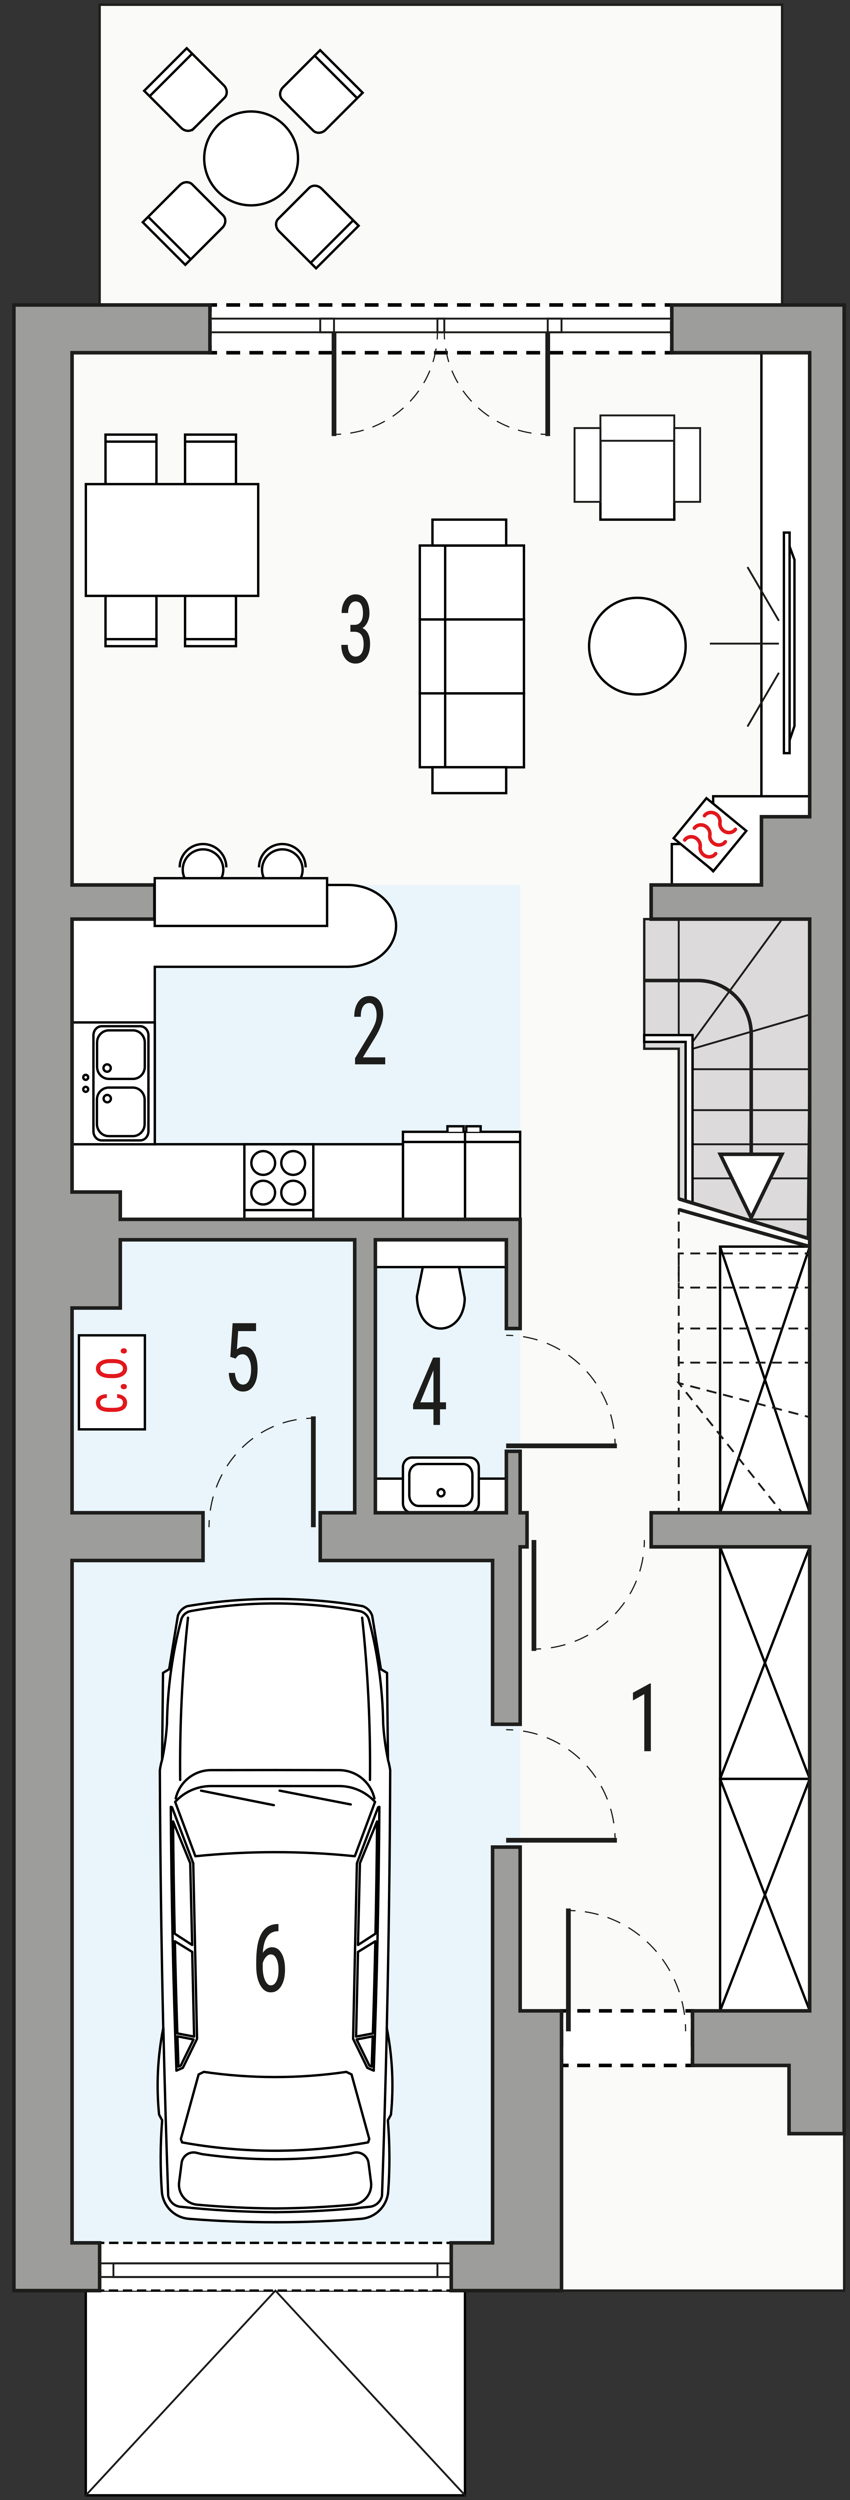 <?xml version="1.0" encoding="UTF-8"?><svg id="a" xmlns="http://www.w3.org/2000/svg" viewBox="0 0 179.41 527.25"><rect x="0" y="0" width="179.41" height="527.25" fill="#333333" stroke="none"/><rect x="18.12" y="480.21" width="80.03" height="46.05" transform="translate(116.26 1006.47) rotate(-180)" fill="#fff" stroke="#000" stroke-linecap="square" stroke-miterlimit="10" stroke-width=".5"/><polygon points="165.08 64.32 165.08 1 21.03 1 21.03 64.32 2.93 64.32 2.93 483.09 118.52 483.09 178.18 483.09 178.18 64.32 165.08 64.32" fill="#fafaf8" stroke="#1d1d1c" stroke-linecap="square" stroke-miterlimit="10" stroke-width=".5"/><rect x="15.21" y="186.64" width="94.58" height="296.45" transform="translate(125 669.73) rotate(-180)" fill="#e9f5fb"/><g><rect x="21.03" y="473.02" width="74.21" height="10.07" fill="#fff"/><g><polyline points="95.24 482.09 95.24 483.09 94.24 483.09" fill="none" stroke="#000" stroke-miterlimit="10" stroke-width=".5"/><line x1="93.25" y1="483.09" x2="22.52" y2="483.09" fill="none" stroke="#000" stroke-dasharray="0 0 1.98 .99" stroke-miterlimit="10" stroke-width=".5"/><polyline points="22.03 483.09 21.03 483.09 21.03 482.09" fill="none" stroke="#000" stroke-miterlimit="10" stroke-width=".5"/><line x1="21.03" y1="480.94" x2="21.03" y2="474.59" fill="none" stroke="#000" stroke-dasharray="0 0 2.31 1.15" stroke-miterlimit="10" stroke-width=".5"/><polyline points="21.03 474.02 21.03 473.02 22.03 473.02" fill="none" stroke="#000" stroke-miterlimit="10" stroke-width=".5"/><line x1="23.02" y1="473.02" x2="93.74" y2="473.02" fill="none" stroke="#000" stroke-dasharray="0 0 1.98 .99" stroke-miterlimit="10" stroke-width=".5"/><polyline points="94.24 473.02 95.24 473.02 95.24 474.02" fill="none" stroke="#000" stroke-miterlimit="10" stroke-width=".5"/><line x1="95.24" y1="475.17" x2="95.24" y2="481.51" fill="none" stroke="#000" stroke-dasharray="0 0 2.31 1.15" stroke-miterlimit="10" stroke-width=".5"/></g></g><g><rect x="44.31" y="64.32" width="97.49" height="10.07" fill="#fff"/><g><polyline points="141.8 72.89 141.8 74.39 140.3 74.39" fill="none" stroke="#000" stroke-miterlimit="10" stroke-width=".75"/><line x1="138.35" y1="74.39" x2="46.78" y2="74.39" fill="none" stroke="#000" stroke-dasharray="0 0 2.92 1.95" stroke-miterlimit="10" stroke-width=".75"/><polyline points="45.81 74.39 44.31 74.39 44.31 72.89" fill="none" stroke="#000" stroke-miterlimit="10" stroke-width=".75"/><line x1="44.31" y1="70.87" x2="44.31" y2="66.83" fill="none" stroke="#000" stroke-dasharray="0 0 3.03 2.02" stroke-miterlimit="10" stroke-width=".75"/><polyline points="44.31 65.82 44.31 64.32 45.81 64.32" fill="none" stroke="#000" stroke-miterlimit="10" stroke-width=".75"/><line x1="47.76" y1="64.32" x2="139.33" y2="64.32" fill="none" stroke="#000" stroke-dasharray="0 0 2.92 1.95" stroke-miterlimit="10" stroke-width=".75"/><polyline points="140.3 64.32 141.8 64.32 141.8 65.82" fill="none" stroke="#000" stroke-miterlimit="10" stroke-width=".75"/><line x1="141.8" y1="67.84" x2="141.8" y2="71.88" fill="none" stroke="#000" stroke-dasharray="0 0 3.03 2.02" stroke-miterlimit="10" stroke-width=".75"/></g></g><g><rect x="118.52" y="424.09" width="27.65" height="11.51" fill="#fff"/><g><polyline points="146.17 434.1 146.17 435.6 144.67 435.6" fill="none" stroke="#000" stroke-miterlimit="10" stroke-width=".75"/><line x1="142.84" y1="435.6" x2="120.93" y2="435.6" fill="none" stroke="#000" stroke-dasharray="0 0 2.74 1.83" stroke-miterlimit="10" stroke-width=".75"/><polyline points="120.02 435.6 118.52 435.6 118.52 434.1" fill="none" stroke="#000" stroke-miterlimit="10" stroke-width=".75"/><line x1="118.52" y1="431.67" x2="118.52" y2="426.8" fill="none" stroke="#000" stroke-dasharray="0 0 3.65 2.43" stroke-miterlimit="10" stroke-width=".75"/><polyline points="118.52 425.59 118.52 424.09 120.02 424.09" fill="none" stroke="#000" stroke-miterlimit="10" stroke-width=".75"/><line x1="121.85" y1="424.09" x2="143.75" y2="424.09" fill="none" stroke="#000" stroke-dasharray="0 0 2.74 1.83" stroke-miterlimit="10" stroke-width=".75"/><polyline points="144.67 424.09 146.17 424.09 146.17 425.59" fill="none" stroke="#000" stroke-miterlimit="10" stroke-width=".75"/><line x1="146.17" y1="428.02" x2="146.17" y2="432.88" fill="none" stroke="#000" stroke-dasharray="0 0 3.65 2.43" stroke-miterlimit="10" stroke-width=".75"/></g></g><g><rect x="98.15" y="238.7" width="11.64" height="18.46" fill="#fff" stroke="#000" stroke-miterlimit="22.93" stroke-width=".5"/><line x1="98.15" y1="240.84" x2="109.79" y2="240.84" fill="#fff" stroke="#000" stroke-miterlimit="22.93" stroke-width=".5"/><polyline points="98.42 238.7 98.42 237.53 101.45 237.53 101.45 238.7" fill="#fff" fill-rule="evenodd" stroke="#000" stroke-miterlimit="22.93" stroke-width=".5"/></g><g><path d="M64.51,182.93c0-2.72-2.2-4.92-4.92-4.92s-4.92,2.2-4.92,4.92" fill="#fff" fill-rule="evenodd" stroke="#000" stroke-miterlimit="22.93" stroke-width=".5"/><path d="M55.31,183.41c0,2.36,1.92,4.28,4.28,4.28s4.28-1.92,4.28-4.28c0-2.36-1.92-4.28-4.28-4.28s-4.28,1.92-4.28,4.28Z" fill="#fff" fill-rule="evenodd" stroke="#000" stroke-miterlimit="22.93" stroke-width=".5"/></g><g><path d="M47.77,182.93c0-2.72-2.2-4.92-4.92-4.92s-4.92,2.2-4.92,4.92" fill="#fff" fill-rule="evenodd" stroke="#000" stroke-miterlimit="22.93" stroke-width=".5"/><path d="M38.57,183.41c0,2.36,1.92,4.28,4.28,4.28s4.28-1.92,4.28-4.28-1.92-4.28-4.28-4.28-4.28,1.92-4.28,4.28Z" fill="#fff" fill-rule="evenodd" stroke="#000" stroke-miterlimit="22.93" stroke-width=".5"/></g><g><rect x="151.99" y="375.16" width="18.93" height="48.93" fill="#fff" stroke="#000" stroke-miterlimit="22.93" stroke-width=".5"/><line x1="170.92" y1="375.16" x2="151.99" y2="424.09" fill="#fff" stroke="#000" stroke-miterlimit="22.93" stroke-width=".5"/><line x1="151.99" y1="375.16" x2="170.92" y2="424.09" fill="#fff" stroke="#000" stroke-miterlimit="22.93" stroke-width=".5"/></g><g><rect x="151.99" y="326.23" width="18.93" height="48.93" fill="#fff" stroke="#000" stroke-miterlimit="22.93" stroke-width=".5"/><line x1="170.92" y1="326.23" x2="151.99" y2="375.16" fill="#fff" stroke="#000" stroke-miterlimit="22.93" stroke-width=".5"/><line x1="151.99" y1="326.23" x2="170.92" y2="375.16" fill="#fff" stroke="#000" stroke-miterlimit="22.93" stroke-width=".5"/></g><g><rect x="151.99" y="262.91" width="18.93" height="56.12" fill="#fff" stroke="#000" stroke-miterlimit="22.93" stroke-width=".5"/><line x1="170.92" y1="262.91" x2="151.99" y2="319.04" fill="#fff" stroke="#000" stroke-miterlimit="22.93" stroke-width=".5"/><line x1="151.99" y1="262.91" x2="170.92" y2="319.04" fill="#fff" stroke="#000" stroke-miterlimit="22.93" stroke-width=".5"/></g><rect x="160.72" y="74.39" width="10.19" height="97.86" transform="translate(331.62 246.65) rotate(-180)" fill="#fff" stroke="#000" stroke-miterlimit="22.93" stroke-width=".5"/><polygon points="170.9 167.93 150.53 167.93 150.53 170.81 156.35 176.57 150.53 183.76 144.71 178.01 141.8 178.01 141.8 186.64 170.9 186.64 170.9 167.93" fill="#fff" fill-rule="evenodd" stroke="#000" stroke-miterlimit="22.93" stroke-width=".5"/><g><rect x="91.76" y="146.23" width="18.83" height="15.59" fill="#fff" stroke="#000" stroke-miterlimit="10" stroke-width=".5"/><rect x="91.76" y="130.64" width="18.83" height="15.59" fill="#fff" stroke="#000" stroke-miterlimit="10" stroke-width=".5"/><rect x="91.76" y="115.05" width="18.83" height="15.59" fill="#fff" stroke="#000" stroke-miterlimit="10" stroke-width=".5"/><rect x="88.61" y="146.22" width="5.35" height="15.59" fill="#fff" stroke="#000" stroke-miterlimit="10" stroke-width=".5"/><rect x="88.61" y="130.64" width="5.35" height="15.59" fill="#fff" stroke="#000" stroke-miterlimit="10" stroke-width=".5"/><rect x="88.61" y="115.05" width="5.35" height="15.59" fill="#fff" stroke="#000" stroke-miterlimit="10" stroke-width=".5"/><rect x="91.28" y="161.81" width="15.56" height="5.46" fill="#fff" stroke="#000" stroke-miterlimit="10" stroke-width=".5"/><rect x="91.28" y="109.59" width="15.56" height="5.46" fill="#fff" stroke="#000" stroke-miterlimit="10" stroke-width=".5"/></g><rect x="79.23" y="261.47" width="27.65" height="5.76" transform="translate(186.11 528.7) rotate(-180)" fill="#fff" stroke="#000" stroke-miterlimit="22.93" stroke-width=".5"/><rect x="79.23" y="311.84" width="27.65" height="7.2" transform="translate(186.11 630.88) rotate(-180)" fill="#fff" stroke="#000" stroke-miterlimit="22.93" stroke-width=".5"/><g><rect x="16.66" y="281.62" width="13.92" height="19.83" fill="#fff" stroke="#000" stroke-miterlimit="10" stroke-width=".5"/><g><path d="M25.95,295.79c0-.28-.11-.51-.32-.68s-.52-.26-.91-.28v-.8c.61,.02,1.11,.2,1.51,.53,.4,.33,.6,.74,.6,1.23,0,.64-.25,1.13-.74,1.47s-1.23,.51-2.21,.51h-.7c-.96,0-1.68-.17-2.18-.5s-.75-.83-.75-1.47c0-.53,.21-.95,.62-1.27,.41-.31,.97-.48,1.68-.5v.8c-.47,.02-.82,.11-1.05,.28s-.35,.39-.35,.68c0,.38,.15,.66,.45,.84s.8,.28,1.49,.28h.81c.75,0,1.27-.09,1.58-.27,.31-.18,.46-.47,.46-.86Z" fill="#e2171c"/><path d="M26.14,292.99c-.19,0-.34-.05-.47-.14s-.19-.23-.19-.41,.06-.32,.19-.42c.12-.09,.28-.14,.47-.14s.33,.05,.45,.14c.12,.09,.18,.23,.18,.42s-.06,.32-.18,.41-.27,.14-.45,.14Z" fill="#e2171c"/><path d="M23.25,290.64c-.92,0-1.65-.18-2.19-.55-.54-.37-.81-.85-.81-1.45s.26-1.09,.79-1.45,1.24-.55,2.14-.56h.67c.92,0,1.64,.18,2.18,.55s.8,.85,.8,1.46-.26,1.09-.78,1.45c-.52,.36-1.22,.55-2.11,.56h-.69Zm.6-.85c.65,0,1.17-.1,1.54-.31s.56-.49,.56-.85c0-.75-.66-1.14-1.98-1.16h-.71c-.65,0-1.16,.11-1.54,.32s-.57,.5-.57,.85,.19,.63,.57,.84,.89,.31,1.53,.31h.6Z" fill="#e2171c"/><path d="M26.14,285.46c-.19,0-.34-.05-.47-.14s-.19-.23-.19-.41,.06-.32,.19-.42c.12-.09,.28-.14,.47-.14s.33,.05,.45,.14c.12,.09,.18,.23,.18,.42s-.06,.32-.18,.41-.27,.14-.45,.14Z" fill="#e2171c"/></g></g><g><rect x="85.05" y="238.7" width="13.1" height="18.46" fill="#fff" stroke="#000" stroke-miterlimit="22.93" stroke-width=".5"/><line x1="98.15" y1="240.84" x2="85.05" y2="240.84" fill="#fff" stroke="#000" stroke-miterlimit="22.93" stroke-width=".5"/><polyline points="97.85 238.7 97.85 237.53 94.44 237.53 94.44 238.7" fill="#fff" fill-rule="evenodd" stroke="#000" stroke-miterlimit="22.93" stroke-width=".5"/></g><path d="M88.01,273.36l1.23-6.13h7.64l1.21,6.53c-.1,8.31-9.94,8.95-10.09-.39Z" fill="#fff" fill-rule="evenodd" stroke="#000" stroke-miterlimit="22.93" stroke-width=".5"/><g><path d="M101.06,309.4c0-1.1-.84-2-1.89-2h-12.23c-1.04,0-1.89,.9-1.89,2v7.64c0,1.1,.84,2,1.89,2h12.23c1.04,0,1.89-.9,1.89-2v-7.64Z" fill="#fff" fill-rule="evenodd" stroke="#000" stroke-miterlimit="22.93" stroke-width=".5"/><path d="M99.71,311c0-1.24-.88-2.24-1.96-2.24h-9.4c-1.08,0-1.96,1-1.96,2.24v4.36c0,1.24,.88,2.24,1.96,2.24h9.4c1.08,0,1.96-1,1.96-2.24v-4.36Z" fill="#fff" fill-rule="evenodd" stroke="#000" stroke-miterlimit="22.93" stroke-width=".5"/><path d="M93.82,314.82c0-.43-.33-.77-.73-.77s-.73,.35-.73,.77c0,.43,.33,.77,.73,.77s.73-.35,.73-.77Z" fill="#fff" fill-rule="evenodd" stroke="#000" stroke-miterlimit="22.93" stroke-width=".5"/></g><g><g><path d="M48.32,124.49h-7.77c-.82,0-1.49,.8-1.49,1.77v10.02h10.75v-10.02c0-.97-.67-1.77-1.49-1.77Z" fill="#fff" fill-rule="evenodd" stroke="#000" stroke-miterlimit="22.93" stroke-width=".5"/><line x1="49.95" y1="134.8" x2="39.2" y2="134.8" fill="#fff" stroke="#000" stroke-miterlimit="22.93" stroke-width=".5"/></g><g><path d="M48.32,103.45h-7.77c-.82,0-1.49-.8-1.49-1.77v-10.02h10.75v10.02c0,.97-.67,1.77-1.49,1.77Z" fill="#fff" fill-rule="evenodd" stroke="#000" stroke-miterlimit="22.93" stroke-width=".5"/><line x1="49.95" y1="93.14" x2="39.2" y2="93.14" fill="#fff" stroke="#000" stroke-miterlimit="22.93" stroke-width=".5"/></g><g><path d="M31.53,124.49h-7.77c-.82,0-1.49,.79-1.49,1.77v10.02h10.75v-10.02c0-.97-.67-1.77-1.49-1.77Z" fill="#fff" fill-rule="evenodd" stroke="#000" stroke-miterlimit="22.93" stroke-width=".5"/><line x1="33.16" y1="134.8" x2="22.41" y2="134.8" fill="#fff" stroke="#000" stroke-miterlimit="22.93" stroke-width=".5"/></g><g><path d="M31.53,103.45h-7.77c-.82,0-1.49-.79-1.49-1.77v-10.02h10.75v10.02c0,.97-.67,1.77-1.49,1.77Z" fill="#fff" fill-rule="evenodd" stroke="#000" stroke-miterlimit="22.93" stroke-width=".5"/><line x1="33.16" y1="93.14" x2="22.41" y2="93.14" fill="#fff" stroke="#000" stroke-miterlimit="22.93" stroke-width=".5"/></g><rect x="18.12" y="102.1" width="36.38" height="23.57" fill="#fff" stroke="#000" stroke-miterlimit="22.93" stroke-width=".5"/></g><circle cx="134.53" cy="136.27" r="10.19" fill="#fff" stroke="#000" stroke-miterlimit="10" stroke-width=".5"/><g><rect x="126.73" y="90.76" width="15.59" height="18.83" fill="#fff" stroke="#000" stroke-linecap="round" stroke-miterlimit="10" stroke-width=".5"/><rect x="126.73" y="87.61" width="15.59" height="5.35" fill="#fff" stroke="#1d1d1c" stroke-linecap="square" stroke-miterlimit="10" stroke-width=".4"/><rect x="121.27" y="90.28" width="5.46" height="15.56" fill="#fff" stroke="#1d1d1c" stroke-linecap="square" stroke-miterlimit="10" stroke-width=".4"/><rect x="142.32" y="90.28" width="5.46" height="15.56" fill="#fff" stroke="#1d1d1c" stroke-linecap="square" stroke-miterlimit="10" stroke-width=".4"/></g><g><g><polygon points="166.16 113.89 167.69 118.05 167.69 153.12 166.16 157.59 166.16 113.89" fill="#fff" fill-rule="evenodd" stroke="#000" stroke-miterlimit="10" stroke-width=".5"/><rect x="165.46" y="112.32" width="1.2" height="46.52" fill="#fff" stroke="#000" stroke-miterlimit="10" stroke-width=".5"/></g><line x1="164.4" y1="135.74" x2="149.83" y2="135.74" fill="#ececeb" stroke="#1d1d1c" stroke-miterlimit="10" stroke-width=".4"/><line x1="164.4" y1="141.88" x2="157.77" y2="153.23" fill="#ececeb" stroke="#1d1d1c" stroke-miterlimit="10" stroke-width=".4"/><line x1="157.77" y1="119.59" x2="164.4" y2="130.93" fill="#ececeb" stroke="#1d1d1c" stroke-miterlimit="10" stroke-width=".4"/></g><rect x="115.61" y="67.2" width="26.19" height="2.88" transform="translate(257.41 137.28) rotate(-180)" fill="none" stroke="#1d1d1c" stroke-miterlimit="22.93" stroke-width=".4"/><rect x="92.33" y="67.2" width="26.19" height="2.88" transform="translate(210.85 137.28) rotate(-180)" fill="none" stroke="#1d1d1c" stroke-miterlimit="22.93" stroke-width=".4"/><rect x="67.59" y="67.2" width="26.19" height="2.88" transform="translate(161.37 137.28) rotate(-180)" fill="none" stroke="#1d1d1c" stroke-miterlimit="22.93" stroke-width=".4"/><rect x="44.31" y="67.2" width="26.19" height="2.88" transform="translate(114.81 137.28) rotate(-180)" fill="none" stroke="#1d1d1c" stroke-miterlimit="22.93" stroke-width=".4"/><g><line x1="115.61" y1="70.08" x2="115.61" y2="91.97" fill="none" stroke="#1d1d1c" stroke-miterlimit="22.93"/><g><path d="M93.78,70.09c0,.5,.02,1,.05,1.5" fill="none" stroke="#1d1d1c" stroke-miterlimit="22.93" stroke-width=".25"/><path d="M94.06,73.51c1.54,9.47,9.34,16.88,19.08,17.96" fill="none" stroke="#1d1d1c" stroke-dasharray="0 0 2.91 1.94" stroke-miterlimit="22.93" stroke-width=".25"/><path d="M114.11,91.56c.5,.03,1,.05,1.5,.05" fill="none" stroke="#1d1d1c" stroke-miterlimit="22.93" stroke-width=".25"/></g></g><g><line x1="119.97" y1="428.41" x2="119.97" y2="402.5" fill="none" stroke="#1d1d1c" stroke-miterlimit="22.93"/><g><path d="M144.71,428.4c0-.5-.01-1-.04-1.5" fill="none" stroke="#1d1d1c" stroke-miterlimit="22.93" stroke-width=".25"/><path d="M144.48,424.94c-1.53-11.59-10.64-20.71-22.03-21.87" fill="none" stroke="#1d1d1c" stroke-dasharray="0 0 2.95 1.97" stroke-miterlimit="22.93" stroke-width=".25"/><path d="M121.47,402.98c-.5-.03-1-.05-1.5-.05" fill="none" stroke="#1d1d1c" stroke-miterlimit="22.93" stroke-width=".25"/></g></g><g><line x1="70.5" y1="70.08" x2="70.5" y2="91.97" fill="none" stroke="#1d1d1c" stroke-miterlimit="22.93"/><g><path d="M92.33,70.09c0,.5-.02,1-.05,1.5" fill="none" stroke="#1d1d1c" stroke-miterlimit="22.93" stroke-width=".25"/><path d="M92.05,73.51c-1.54,9.47-9.34,16.88-19.08,17.96" fill="none" stroke="#1d1d1c" stroke-dasharray="0 0 2.91 1.94" stroke-miterlimit="22.93" stroke-width=".25"/><path d="M72,91.56c-.5,.03-1,.05-1.5,.05" fill="none" stroke="#1d1d1c" stroke-miterlimit="22.93" stroke-width=".25"/></g></g><g><line x1="112.7" y1="324.79" x2="112.7" y2="348.18" fill="none" stroke="#1d1d1c" stroke-miterlimit="22.93"/><g><path d="M136.01,324.8c0,.5-.02,1-.05,1.5" fill="none" stroke="#1d1d1c" stroke-miterlimit="22.93" stroke-width=".25"/><path d="M135.73,328.37c-1.61,10.19-10.01,18.16-20.49,19.28" fill="none" stroke="#1d1d1c" stroke-dasharray="0 0 3.13 2.08" stroke-miterlimit="22.93" stroke-width=".25"/><path d="M114.2,347.74c-.5,.03-1,.05-1.5,.05" fill="none" stroke="#1d1d1c" stroke-miterlimit="22.93" stroke-width=".25"/></g></g><g><line x1="106.83" y1="388.11" x2="130.21" y2="388.11" fill="none" stroke="#1d1d1c" stroke-miterlimit="22.93"/><g><path d="M106.83,364.8c.5,0,1,.02,1.5,.05" fill="none" stroke="#1d1d1c" stroke-miterlimit="22.93" stroke-width=".25"/><path d="M110.41,365.08c10.19,1.61,18.16,10.01,19.28,20.49" fill="none" stroke="#1d1d1c" stroke-dasharray="0 0 3.13 2.08" stroke-miterlimit="22.93" stroke-width=".25"/><path d="M129.78,386.61c.03,.5,.05,1,.05,1.5" fill="none" stroke="#1d1d1c" stroke-miterlimit="22.93" stroke-width=".25"/></g></g><g><line x1="106.83" y1="304.93" x2="130.21" y2="304.93" fill="none" stroke="#1d1d1c" stroke-miterlimit="22.93"/><g><path d="M106.83,281.62c.5,0,1,.02,1.5,.05" fill="none" stroke="#1d1d1c" stroke-miterlimit="22.93" stroke-width=".25"/><path d="M110.41,281.9c10.19,1.61,18.16,10.01,19.28,20.49" fill="none" stroke="#1d1d1c" stroke-dasharray="0 0 3.13 2.08" stroke-miterlimit="22.93" stroke-width=".25"/><path d="M129.78,303.43c.03,.5,.05,1,.05,1.5" fill="none" stroke="#1d1d1c" stroke-miterlimit="22.93" stroke-width=".25"/></g></g><g><line x1="66.14" y1="322.09" x2="66.14" y2="298.71" fill="none" stroke="#1d1d1c" stroke-miterlimit="22.93"/><g><path d="M44.12,322.09c0-.5,.02-1,.05-1.5" fill="none" stroke="#1d1d1c" stroke-miterlimit="22.93" stroke-width=".25"/><path d="M44.38,318.58c1.5-10.18,9.39-18.16,19.25-19.33" fill="none" stroke="#1d1d1c" stroke-dasharray="0 0 3.03 2.02" stroke-miterlimit="22.93" stroke-width=".25"/><path d="M64.64,299.15c.5-.03,1-.05,1.5-.05" fill="none" stroke="#1d1d1c" stroke-miterlimit="22.93" stroke-width=".25"/></g></g><g><path d="M43.1,33.41c0,5.47,4.43,9.9,9.9,9.9,5.47,0,9.9-4.43,9.9-9.9,0-5.47-4.44-9.9-9.9-9.9-5.47,0-9.9,4.43-9.9,9.9Z" fill="#fff" fill-rule="evenodd" stroke="#000" stroke-miterlimit="22.93" stroke-width=".5"/><g><path d="M65.24,39.64l-6.49,6.49c-.69,.68-.62,1.87,.14,2.63l7.83,7.83,8.98-8.98-7.83-7.83c-.76-.76-1.94-.82-2.62-.14Z" fill="#fff" fill-rule="evenodd" stroke="#000" stroke-miterlimit="22.93" stroke-width=".5"/><line x1="74.66" y1="46.35" x2="65.68" y2="55.33" fill="#fff" stroke="#000" stroke-miterlimit="22.93" stroke-width=".5"/></g><g><path d="M40.88,27.13l6.5-6.5c.69-.68,.62-1.87-.14-2.63l-7.83-7.83-8.98,8.98,7.83,7.83c.76,.76,1.94,.82,2.62,.14Z" fill="#fff" fill-rule="evenodd" stroke="#000" stroke-miterlimit="22.93" stroke-width=".5"/><line x1="31.46" y1="20.42" x2="40.44" y2="11.44" fill="#fff" stroke="#000" stroke-miterlimit="22.93" stroke-width=".5"/></g><g><path d="M59.6,21.04l6.49,6.49c.69,.68,1.87,.62,2.63-.14l7.83-7.83-8.98-8.98-7.83,7.83c-.76,.76-.82,1.94-.14,2.62Z" fill="#fff" fill-rule="evenodd" stroke="#000" stroke-miterlimit="22.93" stroke-width=".5"/><line x1="66.3" y1="11.62" x2="75.28" y2="20.6" fill="#fff" stroke="#000" stroke-miterlimit="22.93" stroke-width=".5"/></g><g><path d="M47.08,45.4l-6.5-6.5c-.68-.68-1.86-.62-2.62,.14l-7.83,7.83,8.98,8.98,7.83-7.83c.76-.76,.82-1.94,.14-2.62Z" fill="#fff" fill-rule="evenodd" stroke="#000" stroke-miterlimit="22.93" stroke-width=".5"/><line x1="40.38" y1="54.82" x2="31.39" y2="45.84" fill="#fff" stroke="#000" stroke-miterlimit="22.93" stroke-width=".5"/></g></g><g><polygon points="135.98 193.84 170.9 193.84 170.9 221.18 170.51 261.28 143.26 252.84 143.26 221.18 135.98 221.18 135.98 193.84" fill="#dcdadb" fill-rule="evenodd" stroke="#1d1d1c" stroke-miterlimit="22.93" stroke-width=".5"/><polygon points="146.17 248.52 170.9 248.52 170.9 257.16 157.81 257.16 146.17 253.6 146.17 248.52" fill="none" fill-rule="evenodd" stroke="#1d1d1c" stroke-miterlimit="22.93" stroke-width=".4"/><rect x="146.17" y="234.13" width="24.74" height="7.2" transform="translate(317.07 475.46) rotate(-180)" fill="none" stroke="#1d1d1c" stroke-miterlimit="22.93" stroke-width=".4"/><polygon points="146.23 225.5 170.9 225.5 170.9 213.98 146.23 221.18 146.23 225.5" fill="none" fill-rule="evenodd" stroke="#1d1d1c" stroke-miterlimit="22.93" stroke-width=".4"/><polygon points="143.26 218.3 146.17 219.74 165.08 193.84 143.26 193.84 143.26 218.3" fill="none" fill-rule="evenodd" stroke="#1d1d1c" stroke-miterlimit="22.93" stroke-width=".4"/><polygon points="135.98 218.3 143.26 218.3 146.17 218.3 146.17 221.18 146.17 253.6 144.71 253.22 144.71 219.74 135.98 219.74 135.98 218.3" fill="#fff" fill-rule="evenodd" stroke="#000" stroke-miterlimit="22.93" stroke-width=".5"/><path d="M135.98,206.79h11.29c6.21,0,11.29,5.08,11.29,11.29v38.73" fill="none" fill-rule="evenodd" stroke="#1d1d1c" stroke-miterlimit="22.93" stroke-width=".75"/><polygon points="158.54 256.82 161.79 250.13 165.05 243.44 158.54 243.44 152.02 243.44 155.28 250.13 158.54 256.82" fill="#fff" fill-rule="evenodd" stroke="#1d1d1c" stroke-miterlimit="22.93" stroke-width=".75"/></g><g><g><polyline points="170.9 317.97 170.9 319.04 169.84 319.04" fill="none" stroke="#1d1d1c" stroke-miterlimit="22.93" stroke-width=".4"/><line x1="168.46" y1="319.04" x2="145.01" y2="319.04" fill="none" stroke="#1d1d1c" stroke-dasharray="0 0 2.07 1.38" stroke-miterlimit="22.93" stroke-width=".4"/><polyline points="144.32 319.04 143.26 319.04 143.26 317.97" fill="none" stroke="#1d1d1c" stroke-miterlimit="22.93" stroke-width=".4"/><line x1="143.26" y1="316.55" x2="143.26" y2="256.87" fill="none" stroke="#1d1d1c" stroke-dasharray="0 0 2.13 1.42" stroke-miterlimit="22.93" stroke-width=".4"/><polyline points="143.26 256.16 143.26 255.09 144.28 255.38" fill="none" stroke="#1d1d1c" stroke-miterlimit="22.93" stroke-width=".4"/><line x1="145.66" y1="255.78" x2="169.21" y2="262.43" fill="none" stroke="#1d1d1c" stroke-dasharray="0 0 2.16 1.44" stroke-miterlimit="22.93" stroke-width=".4"/><polyline points="169.9 262.62 170.92 262.91 170.92 263.98" fill="none" stroke="#1d1d1c" stroke-miterlimit="22.93" stroke-width=".4"/><line x1="170.92" y1="265.38" x2="170.9" y2="317.27" fill="none" stroke="#1d1d1c" stroke-dasharray="0 0 2.1 1.4" stroke-miterlimit="22.93" stroke-width=".4"/></g><g><polyline points="143.26 270.48 143.26 271.55 144.32 271.55" fill="none" stroke="#1d1d1c" stroke-miterlimit="22.93" stroke-width=".4"/><line x1="145.7" y1="271.55" x2="169.17" y2="271.55" fill="none" stroke="#1d1d1c" stroke-dasharray="0 0 2.07 1.38" stroke-miterlimit="22.93" stroke-width=".4"/><polyline points="169.86 271.55 170.92 271.55 170.92 270.48" fill="none" stroke="#1d1d1c" stroke-miterlimit="22.93" stroke-width=".4"/><line x1="170.92" y1="269.04" x2="170.92" y2="266.14" fill="none" stroke="#1d1d1c" stroke-dasharray="0 0 2.17 1.45" stroke-miterlimit="22.93" stroke-width=".4"/><polyline points="170.92 265.41 170.92 264.35 169.86 264.35" fill="none" stroke="#1d1d1c" stroke-miterlimit="22.93" stroke-width=".4"/><line x1="168.48" y1="264.35" x2="145.01" y2="264.35" fill="none" stroke="#1d1d1c" stroke-dasharray="0 0 2.07 1.38" stroke-miterlimit="22.93" stroke-width=".4"/><polyline points="144.32 264.35 143.26 264.35 143.26 265.41" fill="none" stroke="#1d1d1c" stroke-miterlimit="22.93" stroke-width=".4"/><line x1="143.26" y1="266.86" x2="143.26" y2="269.76" fill="none" stroke="#1d1d1c" stroke-dasharray="0 0 2.17 1.45" stroke-miterlimit="22.93" stroke-width=".4"/></g><g><polyline points="143.26 286.31 143.26 287.38 144.32 287.38" fill="none" stroke="#1d1d1c" stroke-miterlimit="22.93" stroke-width=".4"/><line x1="145.7" y1="287.38" x2="169.17" y2="287.38" fill="none" stroke="#1d1d1c" stroke-dasharray="0 0 2.07 1.38" stroke-miterlimit="22.93" stroke-width=".4"/><polyline points="169.86 287.38 170.92 287.38 170.92 286.31" fill="none" stroke="#1d1d1c" stroke-miterlimit="22.93" stroke-width=".4"/><line x1="170.92" y1="284.87" x2="170.92" y2="281.97" fill="none" stroke="#1d1d1c" stroke-dasharray="0 0 2.17 1.45" stroke-miterlimit="22.93" stroke-width=".4"/><polyline points="170.92 281.24 170.92 280.18 169.86 280.18" fill="none" stroke="#1d1d1c" stroke-miterlimit="22.93" stroke-width=".4"/><line x1="168.48" y1="280.18" x2="145.01" y2="280.18" fill="none" stroke="#1d1d1c" stroke-dasharray="0 0 2.07 1.38" stroke-miterlimit="22.93" stroke-width=".4"/><polyline points="144.32 280.18 143.26 280.18 143.26 281.24" fill="none" stroke="#1d1d1c" stroke-miterlimit="22.93" stroke-width=".4"/><line x1="143.26" y1="282.69" x2="143.26" y2="285.59" fill="none" stroke="#1d1d1c" stroke-dasharray="0 0 2.17 1.45" stroke-miterlimit="22.93" stroke-width=".4"/></g><g><polyline points="164.42 318.21 165.08 319.04 166.15 319.04" fill="none" stroke="#1d1d1c" stroke-miterlimit="22.93" stroke-width=".4"/><line x1="167.21" y1="319.04" x2="169.33" y2="319.04" fill="none" stroke="#1d1d1c" stroke-dasharray="0 0 1.59 1.06" stroke-miterlimit="22.93" stroke-width=".4"/><polyline points="169.86 319.04 170.92 319.04 170.92 317.97" fill="none" stroke="#1d1d1c" stroke-miterlimit="22.93" stroke-width=".4"/><line x1="170.92" y1="316.64" x2="170.91" y2="300.62" fill="none" stroke="#1d1d1c" stroke-dasharray="0 0 2 1.33" stroke-miterlimit="22.93" stroke-width=".4"/><polyline points="170.9 299.95 170.9 298.89 169.88 298.62" fill="none" stroke="#1d1d1c" stroke-miterlimit="22.93" stroke-width=".4"/><line x1="168.49" y1="298.26" x2="144.98" y2="292.14" fill="none" stroke="#1d1d1c" stroke-dasharray="0 0 2.14 1.43" stroke-miterlimit="22.93" stroke-width=".4"/><polyline points="144.29 291.96 143.26 291.69 143.92 292.52" fill="none" stroke="#1d1d1c" stroke-miterlimit="22.93" stroke-width=".4"/><line x1="144.79" y1="293.62" x2="163.98" y2="317.66" fill="none" stroke="#1d1d1c" stroke-dasharray="0 0 2.1 1.4" stroke-miterlimit="22.93" stroke-width=".4"/></g></g><rect x="21.03" y="477.33" width="74.21" height="2.88" transform="translate(116.26 957.55) rotate(-180)" fill="none" stroke="#1d1d1c" stroke-miterlimit="22.93" stroke-width=".4"/><rect x="23.94" y="477.33" width="68.39" height="2.88" transform="translate(116.27 957.55) rotate(-180)" fill="none" stroke="#1d1d1c" stroke-miterlimit="22.93" stroke-width=".4"/><path d="M81.3,224.47h-6.36v-1.3l3.24-5.37c.49-.83,.83-1.51,1.02-2.04s.29-1.09,.29-1.68c0-.76-.14-1.37-.42-1.84s-.65-.7-1.11-.7c-.58,0-1.02,.25-1.34,.75s-.47,1.22-.47,2.15h-1.38c0-1.31,.29-2.37,.86-3.17s1.35-1.21,2.34-1.21c.91,0,1.62,.35,2.14,1.04s.78,1.62,.78,2.77c0,1.41-.59,3.07-1.76,4.99l-2.53,4.14h4.71v1.47Z" fill="#1d1d1c"/><path d="M73.96,131.78h.88c.57,0,1-.22,1.31-.65s.46-1.03,.46-1.79c0-1.67-.52-2.5-1.55-2.5-.5,0-.88,.22-1.16,.67s-.42,1.04-.42,1.77h-1.38c0-1.14,.28-2.08,.83-2.82s1.26-1.11,2.13-1.11,1.61,.35,2.13,1.05,.79,1.69,.79,2.97c0,.66-.14,1.27-.41,1.84s-.63,.99-1.07,1.25c1.07,.49,1.61,1.6,1.61,3.33,0,1.27-.28,2.28-.85,3.03s-1.3,1.13-2.21,1.13-1.63-.36-2.18-1.07-.83-1.67-.83-2.88h1.38c0,.76,.15,1.36,.44,1.8s.69,.67,1.2,.67,.93-.22,1.23-.65,.46-1.1,.46-1.99c0-1.73-.65-2.59-1.96-2.59h-.83v-1.47Z" fill="#1d1d1c"/><path d="M137.38,369.33h-1.39v-12.04l-2.39,1.34v-1.64l3.56-1.94h.22v14.29Z" fill="#1d1d1c"/><path d="M92.87,295.75h1.27v1.47h-1.27v3.3h-1.38v-3.3h-4.3v-1.06l4.23-9.85h1.45v9.44Zm-4.15,0h2.77v-6.76l-2.77,6.76Z" fill="#1d1d1c"/><path d="M48.61,286.15l.49-7.09h4.95v1.67h-3.78l-.27,3.88c.47-.41,.97-.62,1.52-.62,.89,0,1.58,.43,2.09,1.29s.76,2.02,.76,3.47-.27,2.63-.82,3.47-1.3,1.26-2.26,1.26c-.85,0-1.55-.35-2.09-1.04s-.84-1.66-.92-2.89h1.3c.08,.81,.26,1.43,.56,1.84s.68,.62,1.15,.62c.54,0,.96-.29,1.26-.87s.45-1.37,.45-2.36c0-.93-.16-1.69-.49-2.28s-.76-.88-1.32-.88c-.46,0-.83,.15-1.1,.45l-.37,.46-1.1-.37Z" fill="#1d1d1c"/><path d="M15.21,241.33v-47.49h13.37v-7.2h44.8c5.64,0,10.22,3.87,10.22,8.63,0,4.77-4.57,8.63-10.22,8.63H32.67v37.42h52.38v15.83H15.21v-15.83h0Z" fill="#fff" fill-rule="evenodd" stroke="#000" stroke-miterlimit="22.93" stroke-width=".5"/><g><rect x="51.58" y="241.33" width="14.55" height="15.83" fill="#fff" stroke="#000" stroke-miterlimit="22.93" stroke-width=".5"/><path d="M61.88,249.02c-1.38,0-2.51,1.13-2.51,2.5,0,1.38,1.13,2.5,2.51,2.5s2.51-1.12,2.51-2.5c0-1.38-1.13-2.5-2.51-2.5h0Z" fill="#fff" fill-rule="evenodd" stroke="#000" stroke-miterlimit="22.93" stroke-width=".5"/><path d="M55.55,249.02c-1.38,0-2.51,1.13-2.51,2.5,0,1.38,1.13,2.5,2.51,2.5s2.51-1.12,2.51-2.5c0-1.38-1.13-2.5-2.51-2.5h0Z" fill="#fff" fill-rule="evenodd" stroke="#000" stroke-miterlimit="22.93" stroke-width=".5"/><path d="M55.56,242.77c-1.38,0-2.51,1.13-2.51,2.51,0,1.38,1.13,2.5,2.51,2.5s2.51-1.12,2.51-2.5c0-1.38-1.13-2.51-2.51-2.51h0Z" fill="#fff" fill-rule="evenodd" stroke="#000" stroke-miterlimit="22.93" stroke-width=".5"/><path d="M61.88,242.77c-1.38,0-2.51,1.13-2.51,2.5,0,1.38,1.13,2.51,2.51,2.51s2.51-1.13,2.51-2.51c0-1.38-1.13-2.5-2.51-2.5h0Z" fill="#fff" fill-rule="evenodd" stroke="#000" stroke-miterlimit="22.93" stroke-width=".5"/><line x1="51.58" y1="255.21" x2="66.14" y2="255.21" fill="#fff" stroke="#000" stroke-miterlimit="22.93" stroke-width=".5"/></g><g><rect x="15.21" y="215.63" width="17.46" height="25.7" fill="#fff" stroke="#000" stroke-miterlimit="22.93" stroke-width=".5"/><path d="M21.46,240.51h8.13c.96,0,1.74-.87,1.74-1.93v-20.22c0-1.06-.78-1.93-1.74-1.93h-8.13c-.96,0-1.74,.87-1.74,1.93v20.22c0,1.06,.78,1.93,1.74,1.93Z" fill="#fff" fill-rule="evenodd" stroke="#000" stroke-miterlimit="22.93" stroke-width=".5"/><path d="M22.95,239.61h5.09c1.37,0,2.49-1.15,2.49-2.56v-5.12c0-1.41-1.12-2.56-2.49-2.56h-5.09c-1.37,0-2.49,1.15-2.49,2.56v5.12c0,1.41,1.12,2.56,2.49,2.56Z" fill="#fff" fill-rule="evenodd" stroke="#000" stroke-miterlimit="22.93" stroke-width=".5"/><path d="M22.98,227.54h5.09c1.37,0,2.49-1.15,2.49-2.56v-5.12c0-1.41-1.12-2.56-2.49-2.56h-5.09c-1.37,0-2.49,1.15-2.49,2.56v5.12c0,1.41,1.12,2.56,2.49,2.56Z" fill="#fff" fill-rule="evenodd" stroke="#000" stroke-miterlimit="22.93" stroke-width=".5"/><path d="M22.64,230.92c.42,0,.77,.35,.77,.78,0,.43-.35,.78-.77,.78s-.77-.35-.77-.78c0-.43,.35-.78,.77-.78Z" fill="#fff" fill-rule="evenodd" stroke="#000" stroke-miterlimit="22.93" stroke-width=".5"/><path d="M22.61,224.47c.42,0,.77,.35,.77,.78,0,.43-.35,.78-.77,.78s-.77-.35-.77-.78c0-.43,.35-.78,.77-.78Z" fill="#fff" fill-rule="evenodd" stroke="#000" stroke-miterlimit="22.93" stroke-width=".5"/><path d="M18.09,226.68c.29,0,.52,.24,.52,.53,0,.29-.24,.53-.52,.53s-.52-.24-.52-.53,.24-.53,.52-.53Z" fill="#fff" fill-rule="evenodd" stroke="#000" stroke-miterlimit="22.93" stroke-width=".5"/><path d="M18.09,229.21c.29,0,.52,.24,.52,.53s-.24,.53-.52,.53-.52-.24-.52-.53c0-.29,.24-.53,.52-.53Z" fill="#fff" fill-rule="evenodd" stroke="#000" stroke-miterlimit="22.93" stroke-width=".5"/></g><g><rect x="144.39" y="170.57" width="10.93" height="10.88" transform="translate(-81.27 180.25) rotate(-50.64)" fill="#fff" stroke="#000" stroke-miterlimit="22.93" stroke-width=".5"/><path d="M151.05,180.03c-.45,.64-1.34,.86-2.12,.52-.78-.34-1.26-1.17-1.14-1.96h0c.11-.79-.37-1.61-1.14-1.96-.78-.34-1.66-.12-2.12,.52" fill="none" fill-rule="evenodd" stroke="#e2171c" stroke-linecap="round" stroke-linejoin="round" stroke-width=".75"/><path d="M153.09,177.53c-.45,.64-1.34,.86-2.12,.52-.78-.34-1.26-1.17-1.14-1.96h0c.11-.79-.37-1.61-1.14-1.96-.78-.34-1.66-.12-2.12,.52" fill="none" fill-rule="evenodd" stroke="#e2171c" stroke-linecap="round" stroke-linejoin="round" stroke-width=".75"/><path d="M155.22,174.91c-.45,.65-1.34,.86-2.12,.52-.78-.34-1.25-1.17-1.14-1.96h0c.11-.79-.37-1.61-1.14-1.96-.78-.34-1.67-.13-2.12,.52" fill="none" fill-rule="evenodd" stroke="#e2171c" stroke-linecap="round" stroke-linejoin="round" stroke-width=".75"/></g><line x1="143.26" y1="252.84" x2="170.92" y2="261.28" fill="none" stroke="#1d1d1c" stroke-miterlimit="22.93" stroke-width=".75"/><line x1="143.26" y1="255.09" x2="170.92" y2="262.91" fill="none" stroke="#1d1d1c" stroke-miterlimit="22.93" stroke-width=".75"/><g><g id="b"><path d="M58.06,468.67c-6.07,0-12.13-.23-18.18-.72-3.07-.25-5.5-2.7-5.72-5.78-.35-4.99-.33-10.01,.07-15l-.65-1.19c-.61-6.09-.31-12.24,.88-18.24-.41-18.13-.65-36.27-.72-54.4,.1-.74,.26-1.47,.47-2.19l.2-18.34,1.29-.77,1.84-11.27c.32-.96,1.08-1.72,2.04-2.04,6.1-1.02,12.28-1.53,18.47-1.52,6.19,0,12.37,.5,18.47,1.52,.96,.32,1.72,1.07,2.04,2.04l1.84,11.27,1.29,.77,.2,18.34c.21,.72,.36,1.45,.47,2.19-.07,18.14-.31,36.27-.72,54.4,1.19,6,1.49,12.15,.88,18.24l-.65,1.19c.4,4.99,.43,10,.07,15-.22,3.07-2.65,5.53-5.72,5.78-6.05,.49-12.11,.73-18.18,.72Z" fill="#fff" stroke="#000" stroke-linecap="round" stroke-linejoin="round" stroke-width=".5"/></g><g id="c"><path d="M34.48,427.74c.27,11.78,.61,23.56,1.02,35.34,.26,1.19,1.22,2.11,2.42,2.31,6.69,.73,13.41,1.11,20.14,1.16" fill="#fff" stroke="#000" stroke-linecap="round" stroke-linejoin="round" stroke-width=".5"/></g><g id="d"><path d="M37.23,436.7l1.37-.6,2.99-6.11-.8-37.02-4.48-11.81-.26-.09c.12,18.55,.51,37.09,1.19,55.62Z" fill="#fff" stroke="#000" stroke-linecap="round" stroke-linejoin="round" stroke-width=".5"/></g><g id="e"><path d="M34.27,370.9c.49-2.41,.81-4.85,.97-7.3,.11-7.41,1.11-14.79,3-21.96,.25-.96,1.03-1.68,2.01-1.86,5.88-1.07,11.84-1.61,17.82-1.61" fill="#fff" stroke="#000" stroke-linecap="round" stroke-linejoin="round" stroke-width=".5"/></g><g id="f"><path d="M81.65,427.74c-.27,11.78-.61,23.56-1.02,35.34-.26,1.19-1.22,2.11-2.42,2.31-6.69,.73-13.41,1.11-20.14,1.16" fill="#fff" stroke="#000" stroke-linecap="round" stroke-linejoin="round" stroke-width=".5"/></g><g id="g"><path d="M79.03,379.29c-.79-3.49-3.88-5.96-7.46-5.97l-13.51-.02-13.51,.02c-3.57,0-6.67,2.48-7.46,5.97" fill="#fff" stroke="#000" stroke-linecap="round" stroke-linejoin="round" stroke-width=".5"/></g><g id="h"><path d="M78.89,436.7l-1.37-.6-2.99-6.11,.8-37.02,4.48-11.81,.26-.09c-.12,18.55-.51,37.09-1.19,55.62Z" fill="#fff" stroke="#000" stroke-linecap="round" stroke-linejoin="round" stroke-width=".5"/></g><g id="i"><path d="M81.85,370.9c-.49-2.41-.81-4.85-.97-7.3-.11-7.41-1.11-14.79-3-21.96-.25-.96-1.03-1.68-2.01-1.86-5.88-1.07-11.84-1.61-17.82-1.61" fill="#fff" stroke="#000" stroke-linecap="round" stroke-linejoin="round" stroke-width=".5"/></g><g id="j"><path d="M58.06,390.62c5.62,0,11.24,.28,16.83,.86l4.27-11.46c-1.95-2.13-4.7-3.34-7.58-3.34h-27.03c-2.89,0-5.64,1.21-7.58,3.34l4.27,11.46c5.59-.57,11.21-.86,16.83-.86Z" fill="#fff" stroke="#000" stroke-linecap="round" stroke-linejoin="round" stroke-width=".5"/></g><g id="k"><line x1="42.44" y1="377.65" x2="57.8" y2="380.71" fill="#fff" stroke="#000" stroke-linecap="round" stroke-linejoin="round" stroke-width=".5"/></g><g id="l"><line x1="59.02" y1="377.65" x2="74.03" y2="380.56" fill="#fff" stroke="#000" stroke-linecap="round" stroke-linejoin="round" stroke-width=".5"/></g><g id="m"><path d="M36.53,384.14c.06,7.89,.18,15.78,.34,23.67l3.69,2.39-.41-17.25-3.62-8.81Z" fill="#fff" stroke="#000" stroke-linecap="round" stroke-linejoin="round" stroke-width=".5"/></g><g id="n"><path d="M36.91,409.41c.14,6.48,.31,12.96,.52,19.44l3.54,.67-.4-17.86-3.66-2.25Z" fill="#fff" stroke="#000" stroke-linecap="round" stroke-linejoin="round" stroke-width=".5"/></g><g id="o"><path d="M37.45,429.47l3.4,.65-2.7,5.52-.48,.21c-.08-2.13-.15-4.25-.22-6.38Z" fill="#fff" stroke="#000" stroke-linecap="round" stroke-linejoin="round" stroke-width=".5"/></g><g id="p"><path d="M79.59,384.14c-.06,7.89-.18,15.78-.34,23.67l-3.69,2.39,.41-17.25,3.62-8.81Z" fill="#fff" stroke="#000" stroke-linecap="round" stroke-linejoin="round" stroke-width=".5"/></g><g id="q"><path d="M79.22,409.41c-.14,6.48-.31,12.96-.52,19.44l-3.54,.67,.4-17.86,3.66-2.25Z" fill="#fff" stroke="#000" stroke-linecap="round" stroke-linejoin="round" stroke-width=".5"/></g><g id="r"><path d="M78.67,429.47l-3.4,.65,2.7,5.52,.48,.21c.08-2.13,.15-4.25,.22-6.38Z" fill="#fff" stroke="#000" stroke-linecap="round" stroke-linejoin="round" stroke-width=".5"/></g><g id="s"><path d="M58.06,465.76c-5.49-.04-10.98-.3-16.44-.79-.05,0-.11-.01-.16-.02-2.31-.3-3.95-2.42-3.65-4.73l.52-4.05c.01-.09,.03-.18,.05-.27,.33-1.37,1.71-2.21,3.08-1.88l1.21,.29c5.1,.72,10.24,1.08,15.39,1.08,5.15,0,10.29-.36,15.39-1.08l1.21-.29c.09-.02,.18-.04,.27-.05,1.4-.18,2.68,.81,2.86,2.2l.52,4.05c0,.05,.01,.11,.02,.16,.21,2.32-1.51,4.38-3.83,4.59-5.47,.49-10.95,.76-16.44,.79Z" fill="#fff" stroke="#000" stroke-linecap="round" stroke-linejoin="round" stroke-width=".5"/></g><g id="t"><path d="M58.06,453.59c-6.58,0-13.15-.58-19.63-1.76l-.25-.72,3.74-13.61,1.1-.54c4.98,.73,10.01,1.09,15.04,1.09,5.03,0,10.06-.36,15.04-1.09l1.1,.54,3.74,13.61-.25,.72c-6.48,1.17-13.05,1.76-19.63,1.76Z" fill="#fff" stroke="#000" stroke-linecap="round" stroke-linejoin="round" stroke-width=".5"/></g><g id="u"><path d="M39.68,341.17c-1.22,11.36-1.77,22.78-1.65,34.21" fill="#fff" stroke="#000" stroke-linecap="round" stroke-linejoin="round" stroke-width=".5"/></g><g id="v"><path d="M78.09,375.38c.12-11.43-.43-22.85-1.65-34.21" fill="#fff" stroke="#000" stroke-linecap="round" stroke-linejoin="round" stroke-width=".5"/></g></g><path d="M58.77,405.77v1.53h-.23c-.92,.03-1.64,.42-2.16,1.17s-.82,1.88-.9,3.39c.5-.79,1.15-1.19,1.94-1.19,.84,0,1.5,.43,2,1.29s.74,1.99,.74,3.39c0,1.49-.27,2.67-.82,3.54s-1.27,1.3-2.19,1.3-1.66-.51-2.23-1.53-.84-2.38-.84-4.07v-.69c0-1.95,.17-3.51,.51-4.67s.84-2.02,1.5-2.58,1.48-.85,2.46-.87h.23Zm-1.59,6.41c-.38,0-.72,.18-1.04,.54s-.55,.81-.69,1.37v.71c0,1.15,.16,2.09,.49,2.82s.73,1.09,1.2,1.09c.52,0,.92-.3,1.21-.89s.44-1.38,.44-2.36-.15-1.75-.44-2.36-.68-.91-1.17-.91Z" fill="#1d1d1c"/><g><polygon points="44.31 64.32 44.31 74.39 15.21 74.39 15.21 186.64 32.67 186.64 32.67 193.84 15.21 193.84 15.21 251.4 25.39 251.4 25.39 257.16 106.88 257.16 107.86 257.16 109.79 257.16 109.79 280.18 106.88 280.18 106.88 261.47 79.23 261.47 79.23 319.04 106.88 319.04 106.88 306.08 109.79 306.08 109.79 319.04 111.24 319.04 111.24 326.23 109.79 326.23 109.79 363.65 103.97 363.65 103.97 329.11 67.59 329.11 67.59 326.23 67.59 322.63 67.59 319.04 74.87 319.04 74.87 261.47 25.39 261.47 25.39 275.86 15.21 275.86 15.21 319.04 42.85 319.04 42.85 329.11 15.21 329.11 15.21 473.02 21.03 473.02 21.03 483.09 2.93 483.09 2.93 64.32 44.31 64.32" fill="#9d9d9c" stroke="#1d1d1c" stroke-linecap="square" stroke-miterlimit="10" stroke-width=".75"/><polygon points="170.9 193.84 137.44 193.84 137.44 186.64 160.72 186.64 160.72 172.25 170.9 172.25 170.9 74.39 141.8 74.39 141.8 64.32 178.18 64.32 178.18 449.99 166.54 449.99 166.54 435.6 146.17 435.6 146.17 424.09 166.54 424.09 170.9 424.09 170.9 326.23 137.44 326.23 137.44 319.04 170.9 319.04 170.9 193.84" fill="#9d9d9c" stroke="#1d1d1c" stroke-linecap="square" stroke-miterlimit="10" stroke-width=".75"/><polygon points="103.97 389.55 109.79 389.55 109.79 424.09 118.52 424.09 118.52 483.09 107.58 483.09 106.88 483.09 95.24 483.09 95.24 473.02 103.97 473.02 103.97 389.55" fill="#9d9d9c" stroke="#1d1d1c" stroke-linecap="square" stroke-miterlimit="10" stroke-width=".75"/></g><polyline points="98.15 526.26 58.13 483.09 18.12 526.26" fill="none" stroke="#1d1d1c" stroke-linecap="square" stroke-miterlimit="10" stroke-width=".4"/><rect x="32.67" y="185.2" width="36.38" height="10.07" transform="translate(101.71 380.48) rotate(-180)" fill="#fff" stroke="#000" stroke-miterlimit="22.93" stroke-width=".5"/></svg>